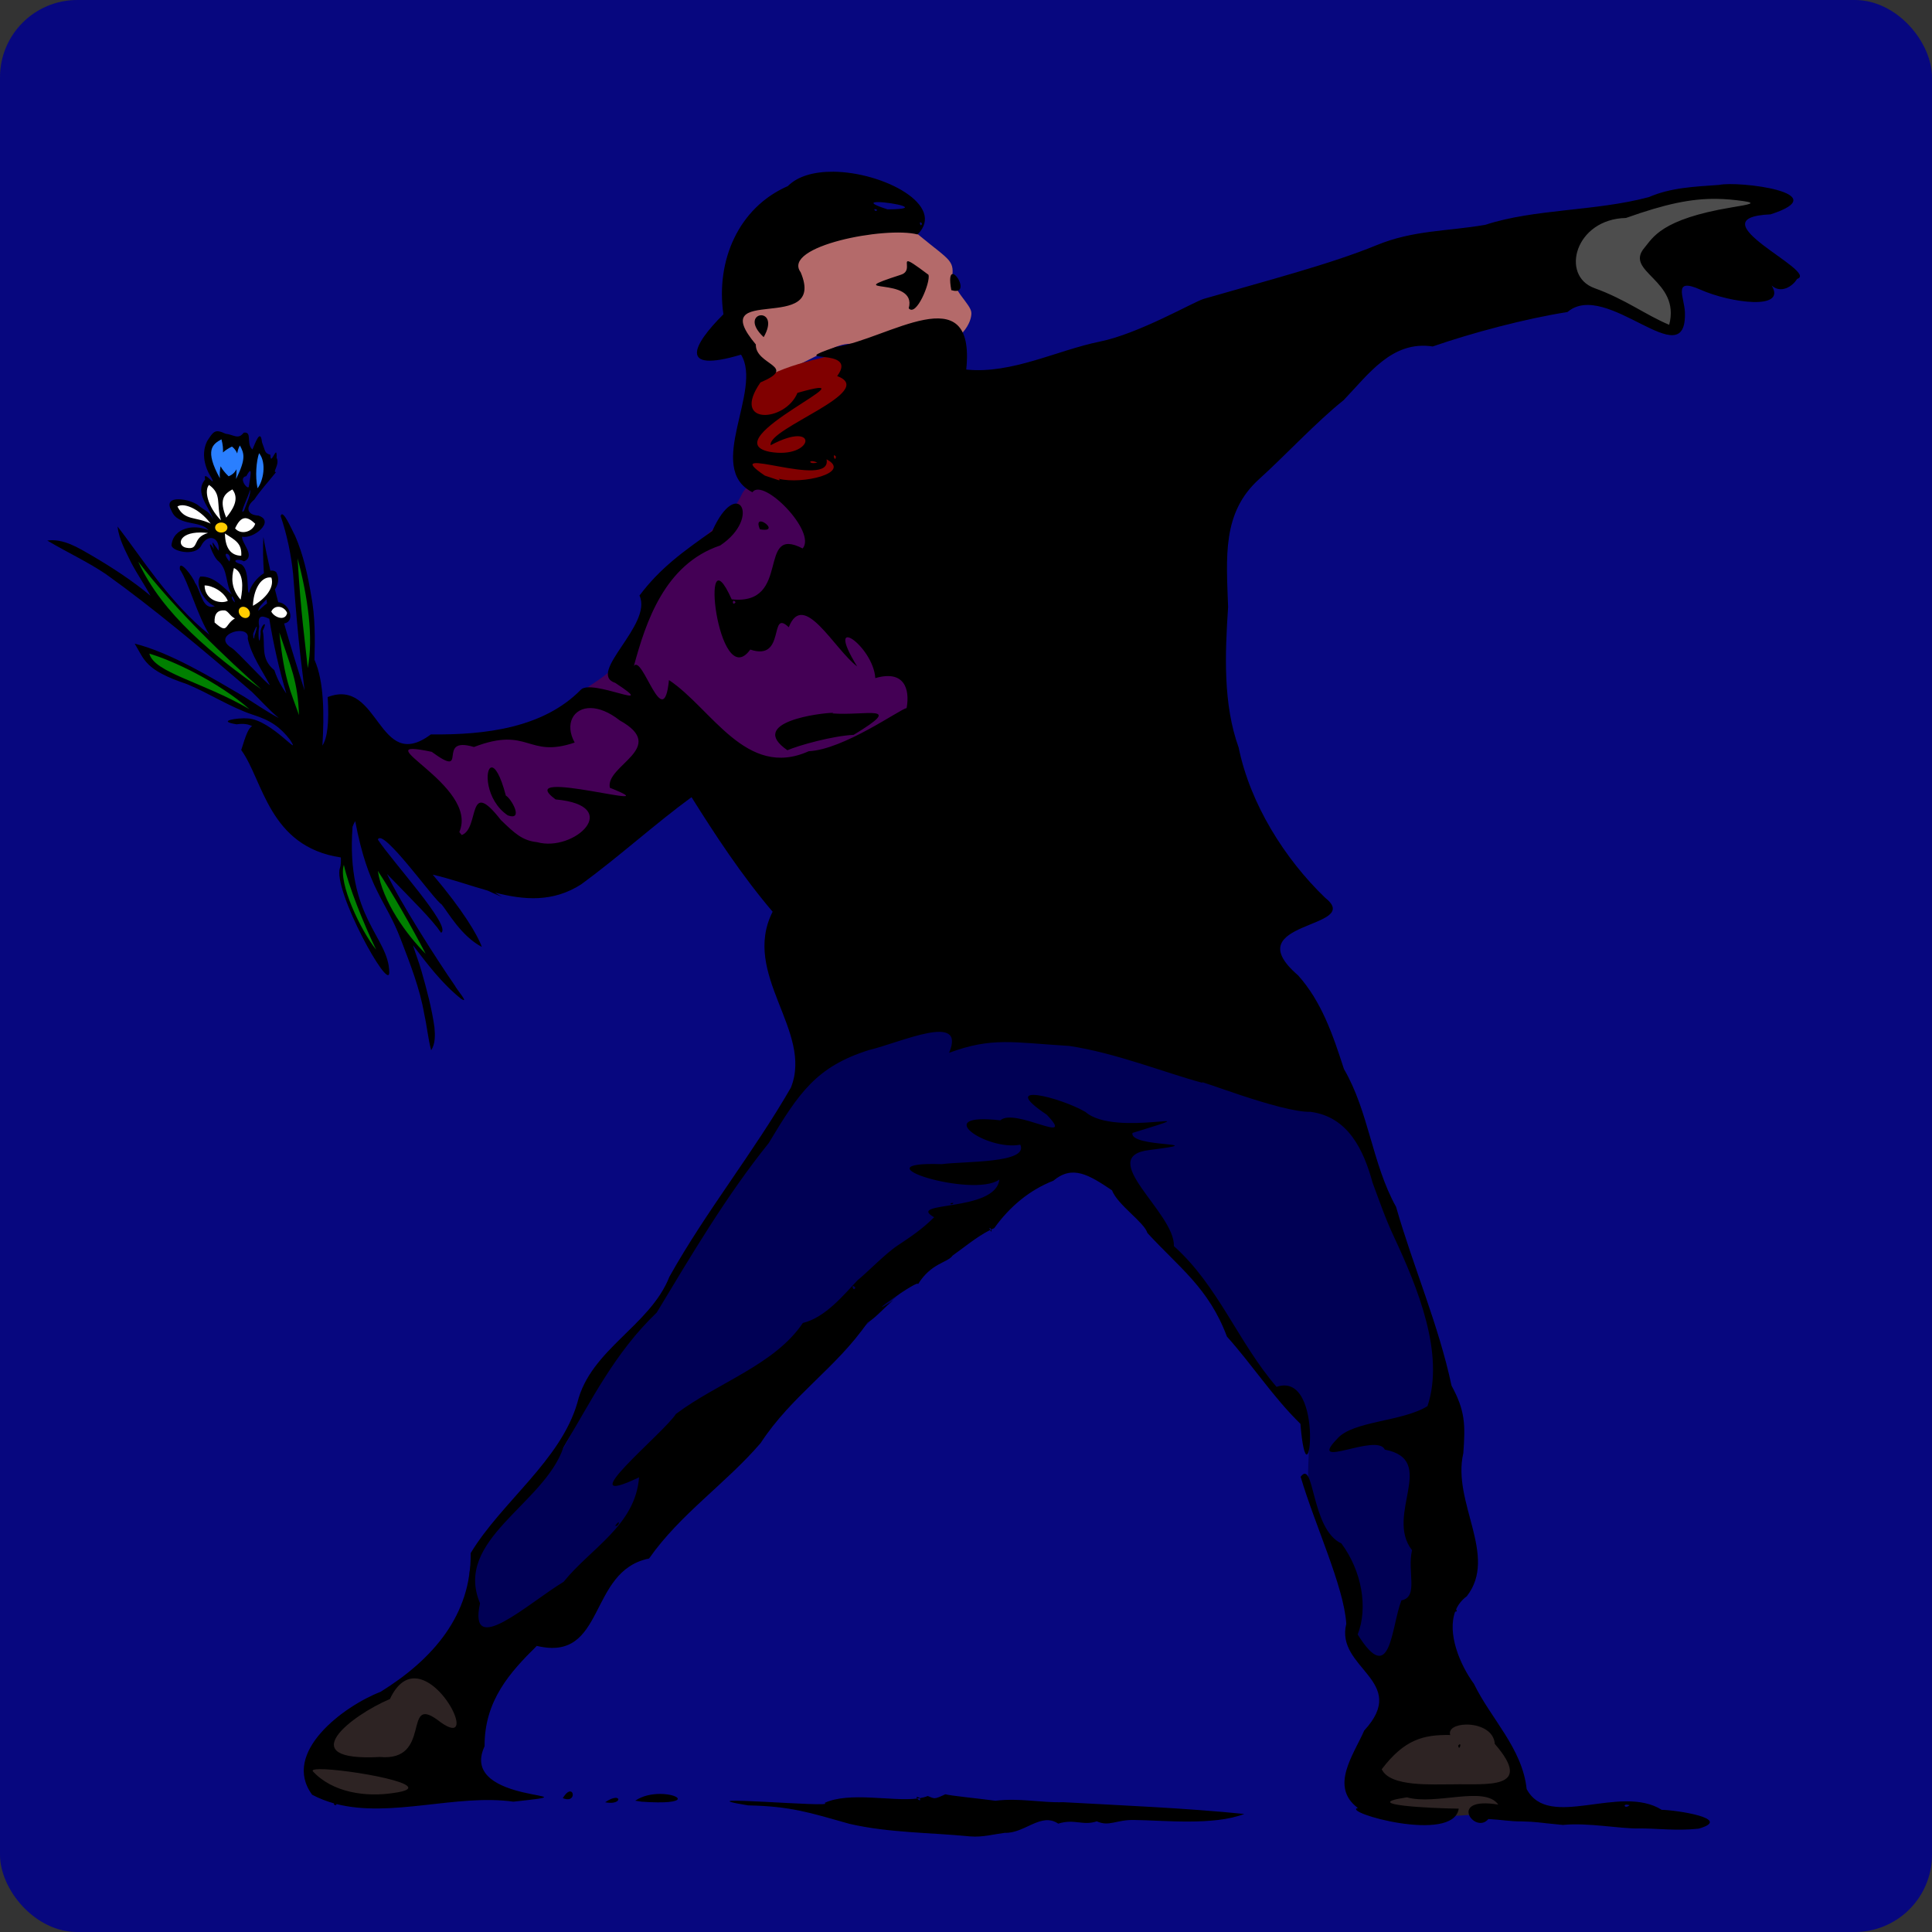 <?xml version="1.0" encoding="UTF-8"?>
<svg version="1.0" viewBox="0 0 1000 1000" xmlns="http://www.w3.org/2000/svg">
<rect x="0" y="0" width="1000" height="1000" fill="#333333" stroke="none"/>
<rect width="1e3" height="1e3" rx="40" ry="40" fill="#07077f"/>
<path d="m468.43 115.61c20.884 18.189 25.235 17.857 24.598 26.216s9.759 15.551 9.759 20.267-4.042 14.147-21.557 20.884c-17.515 6.737-32.413-10.214-48.542-3.423s-25.561 14.201-34.319 13.528-28.968-32.336-17.515-43.115c11.452-10.779 50.525-39.746 87.577-34.357z" fill="#b46a6a"/>
<path d="m808.61 131.56c7.622-27.629 68.595-32.392 91.46-32.392s-5.013 17.069-29.534 25.723c-16.196 5.716 6.669 36.203-0.953 42.872s-60.974-17.149-60.974-36.203z" fill="#4d4d4d"/>
<path d="m480.87 253.5c-74.311-2.858-91.46-9.527-97.177 2.858-8.231 17.833-36.032 28.261-48.588 60.021-16.196 40.967-32.392 33.345-37.156 47.636-4.282 12.846-57.163 16.196-86.697 23.818-29.534 7.622 9.527 54.305 23.818 55.257 14.291 0.953 48.588 14.291 101.94-28.581s41.919 15.243 114.33-10.48c72.406-25.723 29.534-150.53 29.534-150.53z" fill="#405"/>
<path d="m455.15 179.19c-37.156 6.669-53.352 11.433-64.784 20.007-11.433 8.574-9.527 48.588 6.669 55.257s58.115-0.953 65.737-22.865 0.953-53.352-7.622-52.399z" fill="#800000"/>
<path d="m224.74 865.15c-4.259-0.184-9.345 1.215-15.389 4.758-33.345 20.007-48.588 37.156-48.588 45.73 0 8.574 4.763 19.054 31.439 18.102s52.398-11.433 52.398-31.439c0-15.63-4.652-36.493-19.861-37.15zm524.5 18.932c-2.934 0.013-6.015 0.356-9.23 1.07-38.108 13.338-30.487 22.864-28.582 39.061 1.905 16.196 20.961 17.15 48.59 15.244 27.629-1.905 26.675-1.905 24.77-21.912-1.667-17.506-15.006-33.554-35.547-33.463z" fill="#2d2323"/>
<path d="m413.23 562.18c-65.737 98.129-63.832 105.75-86.697 131.47-22.865 25.723-23.818 39.061-38.108 60.974-14.291 21.912-45.73 43.825-45.73 61.926s-8.574 37.156 0 37.156 70.501-29.534 127.66-89.555c57.163-60.021 158.15-160.06 184.83-160.06s68.595 61.926 79.075 79.075c10.48 17.149 32.392 41.919 40.014 51.446s-1.905 32.392 6.669 48.588 20.96 40.014 20.007 56.21 6.669 28.581 21.912 28.581 38.108-133.38 11.433-203.88c-26.676-70.501-32.392-155.29-181.97-147.67-149.58 7.622-139.1 45.73-139.1 45.73z" fill="#005"/>
<path d="m431.25 88.888c-9.488-0.077-18.159 2.092-23.472 7.436-25.36 11.05-37.394 38.383-33.341 66.353-16.02 15.954-23.517 30.647 9.123 20.884 11.397 18.394-18.828 58.659 5.888 71.224 5.519-7.841 33.379 20.495 26.008 29.101-24.025-12.479-5.385 29.66-36.737 26.335-17.018-38.137-7.196 49.389 9.622 25.992 18.633 6.348 9.477-21.555 19.922-11.55 7.627-19.564 23.461 11.279 35.408 20.289-17.708-28.672 8.34-10.674 9.388 6.045 14.803-4.341 18.038 5.352 16.209 15.491-3.509 0.622-32.515 21.494-50.681 22.344-32.36 14.601-50.317-22.233-72.33-36.83-2.817 28.376-13.605-13.43-18.154-7.301 6.129-22.544 15.848-52.684 44.678-62.366 21.717-14.507 8.863-36.409-4.1-7.494-14.811 10.509-26.753 18.885-37.694 33.419 7.055 15.042-27.623 40.269-12.509 45.212 23.898 15.694-12.326-2.527-17.885 3.58-19.31 19.658-49.254 23.43-77.567 23.071-27.589 20.601-26.384-29.71-53.407-19.329 0.8 13.429-0.202 21.211-2.738 25.112 0.95-15.872 0.914-33.217-4.114-44.419 0.32-11.096 0.396-22.375-1.722-33.339-1.752-10.552-4.035-21.02-8.319-30.875-1.429-2.427-6.371-14.433-7.459-10.154 3.256 9.648 5.371 19.652 6.431 29.781 3.071 41.098 4.517 47.445 5.941 60.428-3.423-10.66-7.113-22.433-10.592-34.639 6.048-0.942 2.884-10.542-3.036-11-0.586-2.199-1.158-4.398-1.716-6.6 1.709-2.65 2.453-5.563 0.674-8.96-0.848-0.716-1.9-0.925-3.042-0.764-1.364-5.889-2.591-11.726-3.613-17.416-0.286 5.682-0.171 12.018 0.289 18.744-3.557 2.192-7.025 6.581-7.647 10.059-1.434 0.757 0.552-11.952-4.104-14.655-6.078-1.784-1.689-3.333 1.432-1.541 6.329-2.607-1.452-9.578-0.962-12.787 5.713 1.463 17.422-8.031 8.403-10.899-6.058-0.37-6.788-4.454-2.084-8.293 2.92-4.505 7.596-9.62 11.289-14.259-2.277 0.532 2.11-4.01 0.226-7.384 0.4-8.145-3.162 5.278-3.197-1.511-3.112-0.963-2.508-1.782-4.355-6.528-0.759-7.53-3.559 0.649-4.927 3.782-3.554-3.159 0.177-9.364-4.533-8.735-2.828 3.798-5.106 1.054-9.366 0.56-5.557-2.597-6.285-1.183-9.519 3.756-3.167 6.28-1.422 13.457 2.203 19.124 2.974 5.757-4.75-4.919-3.273 0.768-5.811 7.007 2.258 14.123 4.159 20.814-2.132-4.438-3.487-4.085-7.374-7.13-3.899-3.527-19.357-6.458-14.189 2.57 3.255 8.216 15.227 4.779 19.211 10.093-7.084-3.273-18.343-1.619-19.227 7.759 0.298 3.132 12.001 5.805 15.217 0.462 3.268-6.662 9.767-5.182 9.241 2.349-2.095-2.527-4.529-7.549-2.397-0.751-4.825-7.759-0.52 4.397 2.428 6.32 4.82 4.432 3.389 11.811 6.751 17.15-4.243-3.579-9.255-9.773-16.397-9.351-2.998 4.372 2.528 13.57 7.58 15.311-6.618 2.462-7.237-8.309-10.265-12.051-0.835-2.87-8.554-13.172-7.828-6.952 4.537 6.692 9.215 24.339 15.325 33.786-20.615-16.379-35.436-40.493-47.576-55.997 0.752 6.752 4.244 12.913 7.184 18.954 2.961 5.644 7.173 11.778 9.862 16.871-9.432-7.864-19.78-14.585-30.355-20.791-7.018-4.051-14.695-8.917-23.062-7.778 10.008 5.979 20.675 10.857 30.349 17.382 24.382 17.428 50.824 39.589 75.469 60.852 4.753 4.598 8.953 9.444 14.001 13.632-4.573-2.331-13.777-8.379-18.082-11.155-16.189-9.45-38.104-22.805-56.508-27.354 5.064 8.258 5.152 13.63 26.967 20.916 11.547 4.738 22.117 11.826 34.044 15.828 9.497 3.005 14.309 6.5 19.373 12.99 6.583 10.302-9.611-10.43-21.96-11.034-4.484-0.395-16.835 1.271-5.688 3.055 3.735-0.509 6.102-0.061 8.081 0.944-2.057 1.078-3.343 4.968-5.668 12.375 11.333 15.493 14.208 50.064 51.571 55.6 0.09 2.254-0.011 4.13-0.459 5.407-3.905 11.129 25.581 64.798 25.511 54.1-0.121-18.364-22.497-28.182-19-75.379 0.42-1.14 0.883-2.111 1.386-2.921 6.719 35.649 15.737 40.566 23.544 61.086 4.909 12.835 9.992 25.774 12.194 38.877 1.391 6.195 1.937 12.421 3.548 18.604 2.225-3.243 2.081-7.878 1.711-11.955-1.364-9.639-3.932-19.279-6.665-28.865-1.237-4.506-3.13-9.132-4.443-13.501 7.429 9.702 14.931 19.711 24.721 27.56 5.02 3.435-2.254-4.847-3.064-6.73-9.168-13.193-28.495-43.445-35.089-57.709 13.942 14.368 23.424 23.64 27.993 30.428 5.809-3.095-25.296-36.872-32.734-48.255 2.452-6.519 29.39 31.722 32.951 33.507 3.188 3.77 10.095 16.418 20.855 22.055-2.105-6.06-9.927-19.192-25.399-37.402 9.511 2.179 19.022 5.61 28.5 8.283 2.45 1.143 4.901 2.242 7.319 3.229-1.279-0.766-2.489-1.51-3.669-2.245 15.075 3.891 30.048 5.186 44.766-4.301 19.702-14.433 38.184-31.294 57.038-45.064 11.98 19.126 25.832 40.319 41.971 59.28-16.439 32.495 21.13 61.749 9.471 91.009-19.427 33.745-43.883 63.961-62.869 97.875-10.066 25.569-40.869 37.569-47.657 65.188-8.535 29.859-39.462 51.673-55.246 77.931 0.394 32.009-19.5 54.956-46.638 71.787-18.922 7.287-51.556 31.431-35.395 53.267 3.669 1.946 7.467 3.407 11.365 4.485 0.165-0.029 0.462 0.034 0.928 0.249 28.527 7.416 62.374-5.28 91.842-1.151 47.956-5.161-29.235 1.913-14.891-28.686-0.155-23.615 13.252-38.398 27.023-51.944 35.935 8.633 26.175-38.8 58.116-45.235 16.05-22.996 39.782-38.806 57.765-59.779 15.991-24.531 39.174-38.88 55.286-62.34 5.454-3.366 8.737-8.117 13.357-11.406-19.403 12.101 15.208-12.643 12.64-8.217 6.982-11.371 15.397-11.204 18.087-15.087 4.948-3.434 12.617-9.863 19.42-13.204-0.408-0.832-0.631-1.79 0.572-0.311 3e-3 0.011 3e-3 0.017 5e-3 0.029 0.512-0.24 1.02-0.466 1.519-0.666 8.114-11.316 18.387-19.776 30.602-24.558 9.837-8.233 18.195-3.211 30.355 4.969 2.969 7.663 16.651 16.464 18.337 22.101 16.419 17.871 31.811 28.565 41.142 53.596 13.191 14.697 23.832 31.31 38.047 45.162 3.864 47.714 13.46-27.923-12.348-19.13-19.761-22.853-30.183-52.319-53.15-72.852 0.732-17.221-41.266-46.437-12.392-49.782 34.199-4.282-10.816-0.938-9.033-8.796 45.839-14.166-8.766 2.79-24.328-10.854-13.11-7.631-45.982-15.923-20.07 1.4 15.788 16.508-16.515-3.848-24.006 2.932-36.549-4.209-7.054 15.938 10.346 12.61 4.437 9.71-29.002 8.494-40.642 10.072-45.848-1.533 16.048 17.907 29.802 7.967-2.011 17.113-48.947 11.008-33.761 19.511-6.329 6.308-12.231 10.168-18.975 14.668-6.191 4.081-15.697 13.954-20.721 17.996-6.912 7.287-16.516 19.219-28.266 22.063-14.607 21.728-44.299 30.958-65.717 47.119-6.112 9.746-56.491 50.649-19.056 32.772-1.913 24.891-25.006 36.633-39.05 54.085-18.235 11.002-49.602 40.001-43.268 11.118-13.866-32.943 33.23-51.202 43.181-80.733 14.701-24.542 26.456-48.812 48.282-69.755 17.998-29.864 35.924-60.288 57.967-87.723 15.636-26.042 24.654-39.546 51.789-48.121 16.569-3.937 50.602-19.909 41.579 1.393 22.336-8.245 33.017-5.315 62.143-3.555 24.052 3.568 50.067 14.055 69.138 19.139-5.313-3.054 40.367 15.415 55.744 14.967 19.644 2.55 27.586 19.949 32.191 36.771 3.317 8.857 6.436 18.071 10.899 27.617 12.434 26.602 26.526 60.908 17.491 87.962-13.208 8.145-38.728 7.561-46.726 16.883-16.064 16.651 20.621-3.331 24.626 5.609 27.792 5.315-0.26 33.658 14.103 52.069-2.619 11.164 3.579 24.189-5.495 25.962-5.38 13.898-5.386 45.355-22.635 17.657 5.434-13.806 2.164-32.89-8.438-47.123-15.858-7.295-13.874-44.074-21.088-34.509 7.303 24.851 22.402 56.763 23.623 76.104-5.853 23.146 33.028 29.478 9.277 55.248-5.371 12.394-18.093 29.007-3.294 40.073-8.964 2.051 49.482 18.734 52.215 0.351-13.041-0.108-52.951-1.961-26.819-5.855 15.186 4.268 40.219-6.257 47.298 3.761-26.746-4.443-11.998 15.817-5.145 7.46 7.255 0.379 10.955 1.291 17.151 1.238 8.722 0.221 7.464 0.527 21.435 1.834 13.079-1.298 29.191 1.992 39.44 1.813 8.329-0.13 19.209 1.384 30.844 0.11 18.307-5.197-12.057-9.687-19.102-9.74-21.741-13.632-58.402 10.82-69.943-10.755-2.237-21.112-18.627-36.524-27.273-54.445-7.45-10.186-13.931-26.233-9.688-37.479 0.785 0.497 1.01-0.712 0.404-0.997 1.173-2.626 2.979-4.959 5.555-6.848 16.412-20.983-7.787-48.697-1.769-74.116 1.051-14.827 1.013-21.788-6.112-34.938-6.628-31.293-19.856-61.585-28.706-92.517-12.402-22.29-14.079-49.234-26.979-71.356-5.894-18.248-11.653-34.933-23.733-48.48-33.044-28.422 34.475-23.993 14.038-40.119-20.993-20.198-38.83-48.615-44.802-77.78-8.099-22.487-7.084-48.296-5.464-72.728-0.897-25.96-3.161-48.782 15.943-66.122 12.422-11.119 30.132-30.103 43.784-40.898 13.022-13.526 25.132-31.052 46.176-27.861 20.256-7.03 48.104-14.449 69.748-17.82 20.18-17.253 61.855 33.933 60.794 0.17-0.248-7.881-6.622-18.277 8.059-11.742 15.468 6.885 44.86 10.843 36.831-2.148 4.735 4.258 10.698 0.651 13.17-3.419 11.978-3.719-54.048-31.642-13.709-33.428 34.462-11.13-16.692-17.382-26.59-15.246-13.266 0.943-25.046 1.409-36.529 6.357-27.676 7.38-58.944 5.943-84.532 14.308-20.072 3.469-37.165 2.679-56.311 10.55-24.044 9.884-57.196 18.429-89.461 27.788-5.04 1.462-33.624 18.051-53.807 22.118-21.859 4.405-45.614 16.91-69.107 14.459 5.08-49.062-40.865-15.623-67.434-11.729-28.16 9.652 12.388-0.609 0.629 15.095 21.442 7.955-36.242 27.093-34.414 35.79 25.614-13.659 22.466 7.513-0.594 3.421-29.998-6.176 58.157-43.004 14.448-30.506-6.22 15.202-34.698 16.988-19.157-5.4 19.938-8.481-2.748-8.86-2.383-19.659-27.086-32.21 37.135-4.559 23.186-37.387-9.924-13.498 43.969-23.863 60.517-19.549 15.028-14.891-17.438-32.263-43.668-32.475zm81.845 547.48c-0.191 0.089-0.385 0.188-0.578 0.283 0.396 0.808 0.964 1.492 0.578-0.283zm-339.22 297.33c-0.31-0.081-0.619-0.163-0.928-0.249-0.672 0.118 0.76 1.706 1.291 0.425-0.136-0.072-0.249-0.124-0.363-0.177zm714.83-830.76c4.43 0.067 8.862 0.464 13.562 1.135 7.334 1.046 3.321 1.736-5.937 3.271-36.798 6.098-40.871 15.875-45.154 20.885-10.767 12.596 18.855 16.613 12.8 39.894-12.381-5.193-22.483-13.136-38.716-18.996-17.781-6.42-10.024-35.744 16.326-36.305 20.54-7.306 33.826-10.083 47.117-9.883zm-434.1 1.667c6.887 0.073 24.417 3.642 4.806 3.761-9.101-2.879-8.414-3.8-4.806-3.761zm-1.741 3.619c0.231 0.019 0.6 0.144 1.151 0.436-0.564 1.359-2.151-0.52-1.151-0.436zm23.6 6.814c0.167 0.039 0.414 0.253 0.757 0.749-0.729 2.204-1.482-0.918-0.757-0.749zm-6.627 20.176c-1.53 0.187 1.697 5.444-3.638 7.028-33.052 10.717 9.024 0.117 4.147 17.334 3.918 4.64 11.356-13.496 10.258-17.334-7.219-5.427-9.849-7.14-10.767-7.028zm23.198 6.612c-1.135 0.107-1.775 2.259-0.637 8.36 8.793 2.606 3.326-8.613 0.637-8.36zm-98.971 21.357c-3.204-0.061-6.371 4.215 1.213 11.323 4.471-7.841 1.614-11.27-1.213-11.323zm37.748 72.488c0.174-9e-3 0.456 0.17 0.883 0.663-0.355 2.971-1.637-0.622-0.883-0.663zm-3.987 2.071c13.287 7.001-12.559 13.163-24.813 10.058l0.742 0.658-0.742 0.09-7.142-2.377c-25.748-17.446 35.116 7.754 31.955-8.429zm-7.537 0.946c0.613 4e-3 1.533 0.2 2.76 0.746-3.674 0.942-4.598-0.759-2.76-0.746zm-290.8 5.132c0.801 0.148-0.349 5.361-0.656 7.713 8e-3 3.031-6.018-4.232-1.347-5.085 1.077-1.968 1.69-2.686 2.003-2.628zm-0.137 9.722c0.934 1.207-2.011 7.905-3.086 10.854-3.097 3.119 3.105-9.056 3.086-10.854zm264.5 16.381c-1.197-0.081-1.871 0.898-0.52 4.051 8.315 1.435 3.153-3.872 0.52-4.051zm-276.55 16.678c0.849-0.038 2.407 1.446 1.554 3.786l-0.083 0.254-0.7-0.876c-1.665-2.183-1.433-3.133-0.772-3.163zm2.826 22.127c0.218 0.062 0.615 0.592 1.158 1.897l0.337 1.194c-1.591-1.099-1.974-3.227-1.495-3.091zm17.817 1.488c0.087 0.697 0.175 1.395 0.268 2.097-3.267 2.283-5.955 5.976-3.703 1.685 0.963-1.249 2.19-2.499 3.435-3.782zm241.94 0.724c0.222 0.043 0.511 0.262 0.867 0.761-1.54 2.163-1.83-0.947-0.867-0.761zm-244.18 8.215c0.986-0.047 2.295 0.485 3.688 1.152 2.104 13.06 5.141 26.442 8.819 38.676-2.341-3.46-4.533-6.913-6.211-12.098-7.532-6.062-4.437-13.13-6.02-20.42 3.266-6.381-1.679-2.531-1.073 1.643-0.785 8.136-1.548-0.097-0.761-3.803-0.623-3.807 0.132-5.082 1.559-5.15zm-2.866 5.151c0.266 0.055-0.198 2.232-1.141 4.858-0.301 3.609-0.973-1.027-0.51-1.453 0.946-2.487 1.469-3.443 1.651-3.405zm-8.881 2.307c2.608-0.033 4.787 1.081 4.275 3.894 1.853 8.767 7.332 16.208 11.424 24.042-0.504 0.555-17.167-17.668-19.589-19.071-7.633-4.562-1.089-8.803 3.89-8.865zm181.91 39.881c4.175 0.093 9.312 1.986 14.925 6.403 25.557 14.206-7.689 23.272-5.123 34.857 34.805 13.896-51.938-11.538-28.098 6.032 35.525 3.227 9.706 27.491-9.605 22.115-7.59-0.802-11.64-4.603-18.719-11.464-17.735-22.738-10.788 4.373-20.252 7.785-0.416-0.521-0.836-1.035-1.258-1.538 10.595-24.458-51.862-49.438-14.287-41.537 20.107 14.729 1.566-8.607 21.869-2.493 28.646-10.98 27.437 6.1 52.133-2.302-5.301-9.549-0.771-18.061 8.415-17.856zm124.89 2.489c-5.267-4e-3 -44.561 4.623-23.206 19.337 5.913-2.538 23.253-7.41 34.295-7.963 27.049-16.358 6.067-9.701-11.191-11.106 0.913-0.174 0.854-0.269 0.102-0.269zm-176.29 28.251c-3.663 0.169-3.34 16.907 8.36 24.808 8.528 3.013 1.712-8.825-1-10.241-2.83-10.78-5.57-14.649-7.359-14.567zm238.69 225.37c-0.233-1e-3 -0.627 0.072-1.236 0.272 0.262 1.161 2.247-0.266 1.236-0.272zm-51.514 43.022c0.224 0.041 0.569 0.269 1.068 0.799-0.749 2.377-2.039-0.974-1.068-0.799zm-121.43 122.32c-0.234-0.038-0.791 0.396-1.802 1.8 1.262 0.652 2.317-1.717 1.802-1.8zm-105.61 80.781c16.282 0.197 32.846 37.964 11.782 21.45-17.996-13.069-2.54 21.715-29.768 19.238-45.902 2.505-14.767-21.573 5.207-30.001 3.683-7.852 8.219-10.742 12.778-10.687zm544.11 23.908c6.486-0.144 14.507 2.81 14.995 10.023 20.86 24.043-4.779 20.534-21.546 20.906-10.396-0.07-32.732 1.523-36.982-7.816 11.777-15.457 21.583-17.939 35.453-17.704-1.081-3.312 3.035-5.296 8.08-5.408zm-3.071 10.182c-0.174-0.01-0.456 0.17-0.883 0.663 0.355 2.971 1.637-0.622 0.883-0.663zm-590.25 12.897c14.243-0.181 64.916 8.743 38.36 12.322-14.49 2.266-31.669-0.213-41.803-11.192-0.583-0.75 0.806-1.096 3.443-1.129zm129.72 11.531c-0.913-0.011-2.237 0.869-3.807 3.48 5.788 2.392 6.14-3.452 3.807-3.48zm46.514 1.288c-4.17 5e-4 -9.015 0.899-12.835 3.507l3.295 0.516c26.457 1.836 20.198-4.025 9.54-4.024zm147.68 0.177c-6.025 2.848-5.436 2.28-9.123 0.904-1.224 0.515-2.63 0.876-4.168 1.132 0.889 1.821-0.569 0.984-1.29 0.185-13.163 1.603-35.106-3.702-47.975 2.279 7.738 2.851-76.963-4.83-39.517 1.261 21.978 0.457 31.459 3.619 52.592 9.581 20.42 4.663 41.42 4.433 62.457 6.481 6.209 0.502 11.837-1.089 17.826-1.867 10.13 0.46 18.753-10.785 27.619-4.755 8.573-2.654 12.663 1.256 19.971-1.19 6.419 2.899 10.07-0.876 19.356-0.701 15.377 0.201 41.03 3.014 56.982-3.109-30.183-3.058-62.909-4.393-93.677-6.092-11.448 0.372-22.264-2.288-35.143-0.76-10.675-1.389-22.604-2.499-25.911-3.349zm-14.58 2.22c0.44-0.054 0.87-0.115 1.29-0.185-0.047-0.096-0.077-0.172-0.137-0.283-1.815-0.733-1.71-0.151-1.152 0.467zm-156.11-0.365c-1.142 0.019-2.961 0.609-5.403 2.29 6.821 1.333 8.322-2.339 5.403-2.29zm523.09 3.519c0.407-0.037 0.982 0.029 1.753 0.27-2.135 1.966-3.516-0.112-1.753-0.27z" stroke-width=".742"/>
<path d="m108.2 251c-2.575 2.699-0.821 11.179 6.164 18.344-2.602-8.625 0.678-13.478-6.164-18.344zm12.068 2.32c-4.586 2.527-6.878 5.505-3.188 14.604 2.857-3.537 7.289-9.422 3.188-14.604zm-26.219 8.201c-0.882 0.04-1.634 0.261-2.207 0.662 3.782 7.496 9.077 4.982 17.213 8.85-4.903-6.486-11.184-9.687-15.006-9.512zm32.748 6.688c-1.942 0.09-3.544 1.871-5.115 5.281 2.998 3.573 9.075 1.845 10.412-2.394-2.068-2.005-3.786-2.957-5.297-2.887zm-23.055 7.412c-11.477-0.017-12.151 6.933-7.424 7.875 7.292 1.452 2.68-5.142 11.338-7.631-1.424-0.165-2.727-0.242-3.914-0.244zm12.684 0.498c0.121 7.757 3.175 11.439 8.455 11.541 0.368-6.455-3.025-8.012-8.455-11.541zm4.652 17.887c-1.382 4.92-1.51 10.664 3.473 16.402 1.397-6.723 1.49-14.129-3.473-16.402zm18.439 4.854c-4.752 0.105-8.338 6.534-8.605 14.691 6.435-3.537 11.265-9.423 9.549-14.605-0.311-0.066-0.627-0.093-0.943-0.086zm-33.633 4.164c0.121 7.757 8.341 9.848 12.032 7.962-2.017-4.865-8.192-8.011-12.032-7.962zm38.092 11.053c-1.433 0.036-2.805 0.803-3.557 2.453 1.437 3.041 7.31 5.232 8.195 0.715-0.854-2.051-2.797-3.214-4.639-3.168zm-27.854 1.855c-3.288-0.185-5.323 1.546-5.051 6.264 7.222 6.356 4.946 1.214 10.508-2.104-2.649-1.259-3.484-4.049-5.457-4.16z" fill="#fff"/>
<path d="m114.62 227.39c-4.586 2.527-8.866 5.506-0.803 20.17-0.221-2.428 0.021-4.386 0.369-6.223 0.802 1.576 2.175 3.285 4.133 5.184 1.889-0.711 3.253-2.032 4.115-3.627-0.026 1.558-0.083 3.229-0.25 5.064 5.281-10.688 4.181-13.272 1.98-17.389-0.741 1.295-1.15 2.655-1.383 4.127-0.577-1.381-1.481-2.628-2.727-3.562-2.013 1.004-3.544 2.017-4.641 3.064 0.11-1.93-0.052-4.101-0.795-6.809zm19.479 7.156c-1.406 4.117-2.108 11.866-0.803 18.182 2.857-3.537 4.904-13 0.803-18.182z" fill="#2a7fff"/>
<path d="m154.03 288.96c1.63 28.387 3.977 44.095 5.275 56.834 3.004-16.016 0.016-36.854-5.275-56.834zm-82.492 1.728c12.528 27.372 39.288 48.712 63.723 66.096-16.37-14.343-44.766-41.204-63.723-66.096zm73.072 36.717c2.46 24.517 6.031 30.939 10.152 42.736-0.589-17.398-4.233-24.953-10.152-42.736zm-67.309 10.924c2.59 9.881 27.362 14.525 51.797 28.729-16.37-14.343-39.996-25.304-51.797-28.729zm100.68 109.31c-3.078 9.382 8.819 34.147 16.697 43.902-6.742-14.029-14.322-33.048-16.697-43.902zm17.588 3.113c2.425 16.064 15.109 33.363 24.756 42.922-7.332-14.029-16.682-30.495-24.756-42.922z" fill="#008000"/>
<path d="m114.53 270.47a3.18 2.584 0 0 0-3.182 2.584 3.18 2.584 0 0 0 3.182 2.584 3.18 2.584 0 0 0 3.18-2.584 3.18 2.584 0 0 0-3.18-2.584zm11.43 43.605a3.18 2.584 45.936 0 0-1.717 0.621 3.18 2.584 45.936 0 0 0.355 4.082 3.18 2.584 45.936 0 0 4.068 0.488 3.18 2.584 45.936 0 0-0.355-4.084 3.18 2.584 45.936 0 0-2.352-1.107z" fill="#fc0"/>
</svg>
